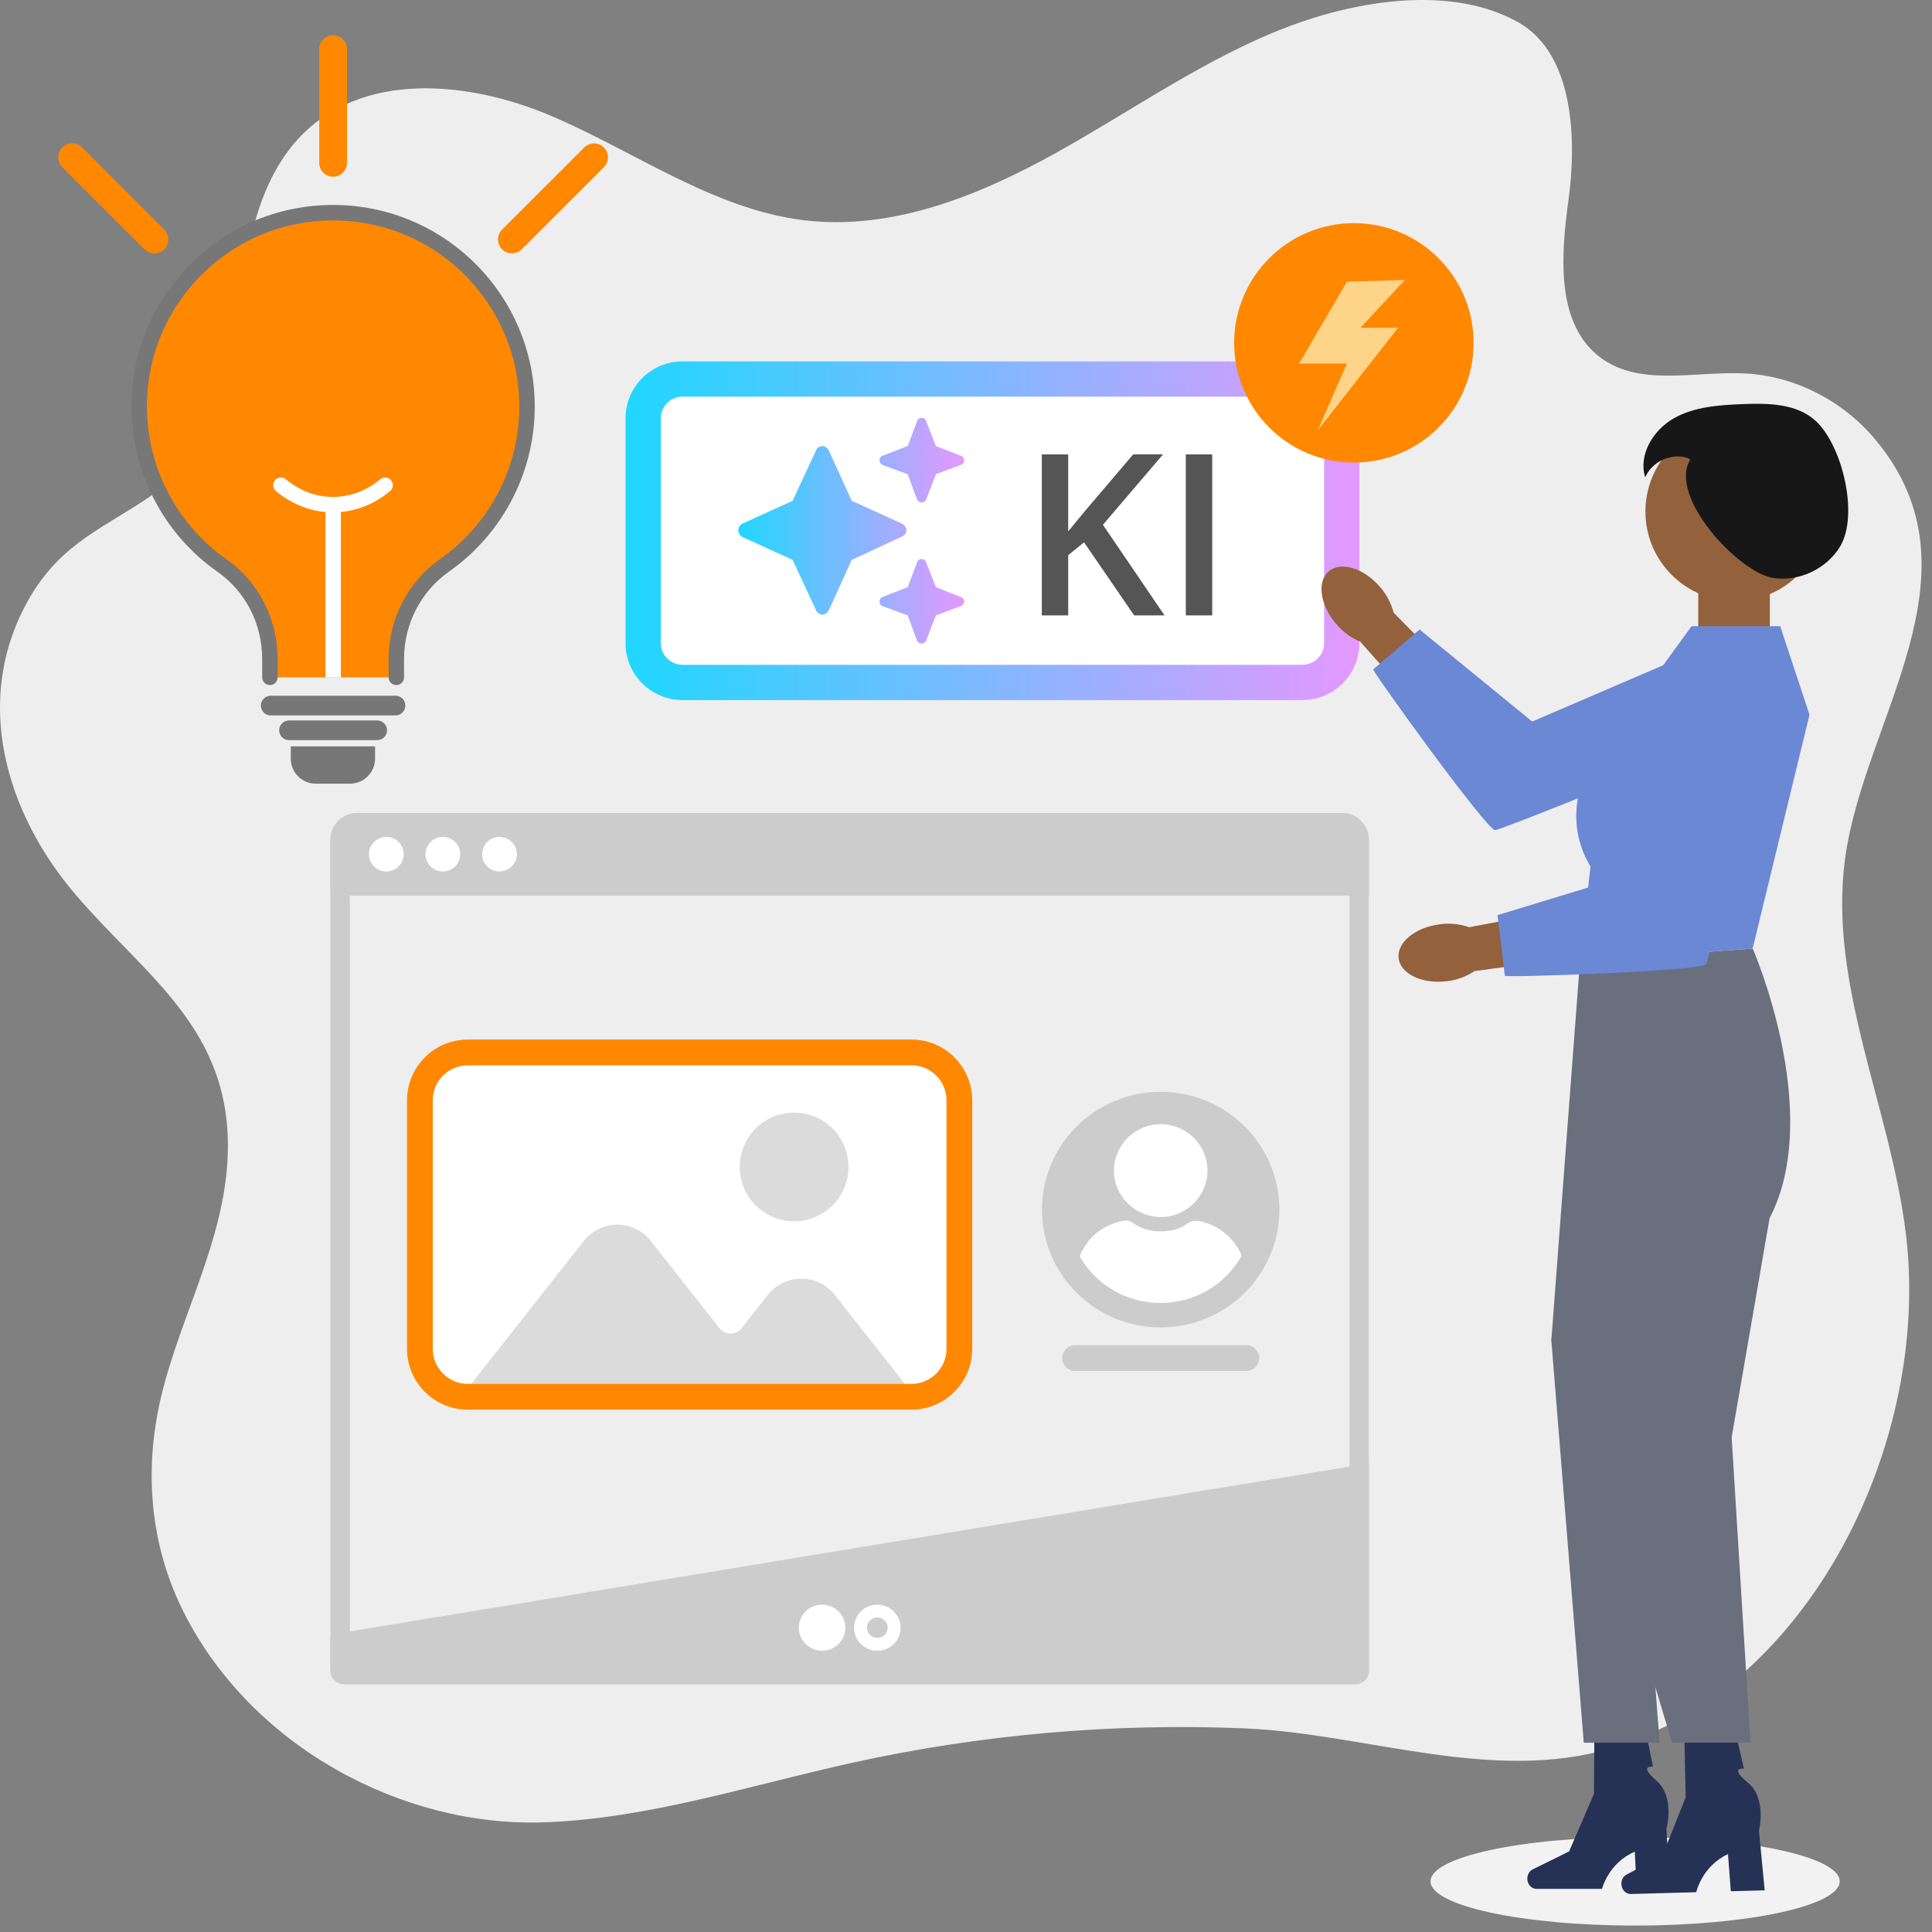 <?xml version="1.0" encoding="utf-8"?>
<!-- Generator: Adobe Illustrator 27.9.1, SVG Export Plug-In . SVG Version: 6.00 Build 0)  -->
<svg version="1.1" id="Layer_1" xmlns="http://www.w3.org/2000/svg" xmlns:xlink="http://www.w3.org/1999/xlink" x="0px" y="0px"
	 viewBox="0 0 300 300" style="enable-background:new 0 0 300 300;" xml:space="preserve">
<rect x="0" y="0" width="300" height="300" fill="#808080" stroke="none"/>
<style type="text/css">
	.st0{fill:#EEEEEE;}
	.st1{fill:#FFFFFF;}
	.st2{fill:url(#SVGID_1_);}
	.st3{fill:#555555;}
	.st4{fill:url(#SVGID_00000063605350688396215630000013258418837696868011_);}
	.st5{fill:url(#SVGID_00000093173214617344911240000015456149117028321431_);}
	.st6{fill:url(#SVGID_00000110458719181286726960000012846478951196573592_);}
	.st7{fill:#9FB3CD;}
	.st8{fill:#DCDCDC;}
	.st9{fill:#FF8800;}
	.st10{fill:#70D3AD;}
	.st11{fill:#E5E5E5;}
	.st12{fill:#E5F1F8;}
	.st13{fill:#F0EEEA;}
	.st14{fill:#CCCCCC;}
	.st15{fill:#CBCBCB;}
	.st16{fill:url(#SVGID_00000107585643806026465550000015970604378318211973_);}
	.st17{fill:url(#SVGID_00000181051835514058602200000002558383605942875542_);}
	.st18{fill:#EFECE8;}
	.st19{fill:#CACACA;}
	.st20{fill:#666666;}
	.st21{fill:#F2F2F2;}
	.st22{fill:#253255;}
	.st23{fill:none;stroke:#9FB3CE;stroke-width:4;stroke-miterlimit:10;}
	.st24{fill:#93613C;}
	.st25{fill:#6B88D5;}
	.st26{fill:#6A6F7D;}
	.st27{fill:#171717;}
	.st28{fill:#F7C4A7;}
	.st29{fill:#5B6B8F;}
	.st30{fill:#2F2E41;}
	.st31{fill:#293A56;}
	.st32{fill:#5C5CA0;}
	.st33{fill:#813B0C;}
	.st34{fill:#6C63FF;}
	.st35{fill:#C68966;}
	.st36{opacity:0.1;enable-background:new    ;}
	.st37{fill:#777777;}
	.st38{fill:#AAAAAA;}
	.st39{enable-background:new    ;}
	.st40{fill:#999999;}
	.st41{fill:#333333;}
	.st42{fill:#2F2E40;}
	.st43{fill:#946196;}
	.st44{fill:#BB8958;}
	.st45{fill:#DBDBDB;}
	.st46{fill:#DADADA;}
	.st47{clip-path:url(#SVGID_00000109734357754631873810000008951051809971425176_);}
	.st48{clip-path:url(#SVGID_00000164479155293507098520000011718453087928241851_);}
	.st49{clip-path:url(#SVGID_00000145736882462326110340000000906374439306635657_);}
	.st50{fill:#8AB7B0;}
	.st51{fill:#A68890;}
	.st52{fill:#7AB9B0;}
	.st53{fill:#303351;}
	.st54{fill:#D4BA8D;}
	.st55{fill:#B06D4D;}
	.st56{fill:#23486A;}
	.st57{clip-path:url(#SVGID_00000168097813933927557600000013620333583974848169_);}
	.st58{fill:#1FD7FF;}
	.st59{fill:#20D7FF;}
	.st60{fill:#21D6FF;}
	.st61{fill:#22D6FF;}
	.st62{fill:#23D6FF;}
	.st63{fill:#24D5FF;}
	.st64{fill:#25D5FF;}
	.st65{fill:#26D5FF;}
	.st66{fill:#27D4FF;}
	.st67{fill:#28D4FF;}
	.st68{fill:#29D4FF;}
	.st69{fill:#2AD3FF;}
	.st70{fill:#2BD3FF;}
	.st71{fill:#2CD3FF;}
	.st72{fill:#2DD3FF;}
	.st73{fill:#2ED2FF;}
	.st74{fill:#2FD2FF;}
	.st75{fill:#30D2FF;}
	.st76{fill:#31D1FF;}
	.st77{fill:#32D1FF;}
	.st78{fill:#33D1FF;}
	.st79{fill:#34D0FF;}
	.st80{fill:#35D0FF;}
	.st81{fill:#36D0FF;}
	.st82{fill:#37CFFF;}
	.st83{fill:#38CFFF;}
	.st84{fill:#39CFFF;}
	.st85{fill:#3ACEFF;}
	.st86{fill:#3BCEFF;}
	.st87{fill:#3CCEFF;}
	.st88{fill:#3DCDFF;}
	.st89{fill:#3ECDFF;}
	.st90{fill:#3FCDFF;}
	.st91{fill:#40CCFF;}
	.st92{fill:#41CCFF;}
	.st93{fill:#42CCFF;}
	.st94{fill:#43CBFF;}
	.st95{fill:#44CBFF;}
	.st96{fill:#45CBFF;}
	.st97{fill:#46CAFF;}
	.st98{fill:#47CAFF;}
	.st99{fill:#48CAFF;}
	.st100{fill:#49CAFF;}
	.st101{fill:#4AC9FF;}
	.st102{fill:#4BC9FF;}
	.st103{fill:#4CC9FF;}
	.st104{fill:#4DC8FF;}
	.st105{fill:#4EC8FF;}
	.st106{fill:#4FC8FF;}
	.st107{fill:#50C7FF;}
	.st108{fill:#51C7FF;}
	.st109{fill:#52C7FF;}
	.st110{fill:#53C6FF;}
	.st111{fill:#54C6FF;}
	.st112{fill:#55C6FF;}
	.st113{fill:#56C5FF;}
	.st114{fill:#57C5FF;}
	.st115{fill:#58C5FF;}
	.st116{fill:#59C4FF;}
	.st117{fill:#5AC4FF;}
	.st118{fill:#5BC4FF;}
	.st119{fill:#5CC3FF;}
	.st120{fill:#5DC3FF;}
	.st121{fill:#5EC3FF;}
	.st122{fill:#5FC2FF;}
	.st123{fill:#60C2FF;}
	.st124{fill:#61C2FF;}
	.st125{fill:#62C1FF;}
	.st126{fill:#63C1FF;}
	.st127{fill:#64C1FF;}
	.st128{fill:#65C1FF;}
	.st129{fill:#66C0FF;}
	.st130{fill:#67C0FF;}
	.st131{fill:#68C0FF;}
	.st132{fill:#69BFFF;}
	.st133{fill:#6ABFFF;}
	.st134{fill:#6BBFFF;}
	.st135{fill:#6CBEFF;}
	.st136{fill:#6DBEFF;}
	.st137{fill:#6EBEFF;}
	.st138{fill:#6FBDFF;}
	.st139{fill:#70BDFF;}
	.st140{fill:#71BDFF;}
	.st141{fill:#72BCFF;}
	.st142{fill:#73BCFF;}
	.st143{fill:#74BCFF;}
	.st144{fill:#75BBFF;}
	.st145{fill:#76BBFF;}
	.st146{fill:#77BBFF;}
	.st147{fill:#78BAFF;}
	.st148{fill:#79BAFF;}
	.st149{fill:#7ABAFF;}
	.st150{fill:#7BB9FF;}
	.st151{fill:#7CB9FF;}
	.st152{fill:#7DB9FF;}
	.st153{fill:#7EB8FF;}
	.st154{fill:#7FB8FF;}
	.st155{fill:#80B8FF;}
	.st156{fill:#82B8FF;}
	.st157{fill:#83B7FF;}
	.st158{fill:#84B7FF;}
	.st159{fill:#85B7FF;}
	.st160{fill:#86B6FF;}
	.st161{fill:#87B6FF;}
	.st162{fill:#88B6FF;}
	.st163{fill:#89B5FF;}
	.st164{fill:#8AB5FF;}
	.st165{fill:#8BB5FF;}
	.st166{fill:#8CB4FF;}
	.st167{fill:#8DB4FF;}
	.st168{fill:#8EB4FF;}
	.st169{fill:#8FB3FF;}
	.st170{fill:#90B3FF;}
	.st171{fill:#91B3FF;}
	.st172{fill:#92B2FF;}
	.st173{fill:#93B2FF;}
	.st174{fill:#94B2FF;}
	.st175{fill:#95B1FF;}
	.st176{fill:#96B1FF;}
	.st177{fill:#97B1FF;}
	.st178{fill:#98B0FF;}
	.st179{fill:#99B0FF;}
	.st180{fill:#9AB0FF;}
	.st181{fill:#9BAFFF;}
	.st182{fill:#9CAFFF;}
	.st183{fill:#9DAFFF;}
	.st184{fill:#9EAFFF;}
	.st185{fill:#9FAEFF;}
	.st186{fill:#A0AEFF;}
	.st187{fill:#A1AEFF;}
	.st188{fill:#A2ADFF;}
	.st189{fill:#A3ADFF;}
	.st190{fill:#A4ADFF;}
	.st191{fill:#A5ACFF;}
	.st192{fill:#A6ACFF;}
	.st193{fill:#A7ACFF;}
	.st194{fill:#A8ABFF;}
	.st195{fill:#A9ABFF;}
	.st196{fill:#AAABFF;}
	.st197{fill:#ABAAFF;}
	.st198{fill:#ACAAFF;}
	.st199{fill:#ADAAFF;}
	.st200{fill:#AEA9FF;}
	.st201{fill:#AFA9FF;}
	.st202{fill:#B0A9FF;}
	.st203{fill:#B1A8FF;}
	.st204{fill:#B2A8FF;}
	.st205{fill:#B3A8FF;}
	.st206{fill:#B4A7FF;}
	.st207{fill:#B5A7FF;}
	.st208{fill:#B6A7FF;}
	.st209{fill:#B7A6FF;}
	.st210{fill:#B8A6FF;}
	.st211{fill:#B9A6FF;}
	.st212{fill:#BAA6FF;}
	.st213{fill:#BBA5FF;}
	.st214{fill:#BCA5FF;}
	.st215{fill:#BDA5FF;}
	.st216{fill:#BEA4FF;}
	.st217{fill:#BFA4FF;}
	.st218{fill:#C0A4FF;}
	.st219{fill:#C1A3FF;}
	.st220{fill:#C2A3FF;}
	.st221{fill:#C3A3FF;}
	.st222{fill:#C4A2FF;}
	.st223{fill:#C5A2FF;}
	.st224{fill:#C6A2FF;}
	.st225{fill:#C7A1FF;}
	.st226{fill:#C8A1FF;}
	.st227{fill:#C9A1FF;}
	.st228{fill:#CAA0FF;}
	.st229{fill:#CBA0FF;}
	.st230{fill:#CCA0FF;}
	.st231{fill:#CD9FFF;}
	.st232{fill:#CE9FFF;}
	.st233{fill:#CF9FFF;}
	.st234{fill:#D09EFF;}
	.st235{fill:#D19EFF;}
	.st236{fill:#D29EFF;}
	.st237{fill:#D39DFF;}
	.st238{fill:#D49DFF;}
	.st239{fill:#D59DFF;}
	.st240{fill:#D69DFF;}
	.st241{fill:#D79CFF;}
	.st242{fill:#D89CFF;}
	.st243{fill:#D99CFF;}
	.st244{fill:#DA9BFF;}
	.st245{fill:#DB9BFF;}
	.st246{fill:#DC9BFF;}
	.st247{fill:#DD9AFF;}
	.st248{fill:#DE9AFF;}
	.st249{fill:#DF9AFF;}
	.st250{fill:#E099FF;}
	.st251{fill:#E199FF;}
	.st252{fill:#E299FF;}
	.st253{fill:#E398FF;}
	.st254{fill:#E498FF;}
	.st255{clip-path:url(#SVGID_00000177476254429297322600000010727245007420392329_);}
	.st256{fill:#70D3AB;}
	.st257{fill:#FED488;}
	.st258{fill:url(#SVGID_00000007398067061596057050000001779018652846278017_);}
	.st259{fill:url(#SVGID_00000000926909070327244930000004357260279807692978_);}
	.st260{fill:url(#SVGID_00000087388020250445123140000004155673310806002576_);}
	.st261{fill:url(#SVGID_00000101813237844841589710000004356408056546628275_);}
	.st262{fill:url(#SVGID_00000130647820862522847470000005502869602195392424_);}
	.st263{fill:url(#SVGID_00000053523211607900399960000016502354445086075806_);}
	.st264{fill:url(#SVGID_00000090261241137992515960000007858307452053970589_);}
	.st265{fill:url(#SVGID_00000056386360325834032510000007376797083857399955_);}
</style>
<g>
	<g>
		<path class="st0" d="M250.34,271.41c30.75-9.35,49.48-47.53,45.62-79.68c-2.36-19.66-12.05-38.6-9.48-58.25
			c2.85-21.74,22.06-44.43,4.75-65.19c-5.08-6.1-12.56-9.9-20.26-10.3c-7.89-0.41-16.86,2.29-23.02-2.92
			c-6.32-5.34-5.56-15.52-4.4-23.98c1.25-9.1,0.99-22.67-7.8-27.63c-10.32-5.81-24.84-3.38-35.32,0.53
			c-12.9,4.81-24.37,13.03-36.47,19.76c-12.11,6.73-25.6,12.11-39.17,10.44c-13.94-1.71-26.01-10.53-39-16.11
			s-29.71-7.17-39.49,3.48c-7.6,8.28-8.31,20.88-10.39,32.19c-1.52,8.3-4.88,17.91-11.85,22.82c-7.45,5.25-14.38,7.47-19.48,16.29
			c-9.07,15.72-3.63,33.44,7.16,46.06c10.93,12.79,24.44,20.98,23.61,40.69c-0.55,13.18-7.36,24.74-10.34,37.31
			c-2.7,11.39-1.72,23.03,3.52,33.43c10.5,20.84,33.93,33.41,55.99,32.62c16.18-0.58,31.9-5.74,47.78-9.24
			c20.03-4.42,40.58-6.2,60.95-5.35C212.01,269.17,231.86,277.03,250.34,271.41z"/>
	</g>
</g>
<g>
	<g>
		<path class="st1" d="M202.24,108.71h-96.26c-4.89,0-8.85-3.96-8.85-8.85v-34.9c0-4.89,3.96-8.85,8.85-8.85h96.26
			c4.89,0,8.85,3.96,8.85,8.85v34.9C211.08,104.75,207.12,108.71,202.24,108.71z"/>
		<linearGradient id="SVGID_1_" gradientUnits="userSpaceOnUse" x1="97.133" y1="82.411" x2="211.084" y2="82.411">
			<stop  offset="0" style="stop-color:#1FD7FF"/>
			<stop  offset="1" style="stop-color:#E498FF"/>
		</linearGradient>
		<path class="st2" d="M202.24,61.59c1.86,0,3.37,1.51,3.37,3.37v34.9c0,1.86-1.51,3.37-3.37,3.37h-96.26
			c-1.86,0-3.37-1.51-3.37-3.37v-34.9c0-1.86,1.51-3.37,3.37-3.37H202.24 M202.24,56.11h-96.26c-4.89,0-8.85,3.96-8.85,8.85v34.9
			c0,4.89,3.96,8.85,8.85,8.85h96.26c4.89,0,8.85-3.96,8.85-8.85v-34.9C211.08,60.07,207.12,56.11,202.24,56.11L202.24,56.11z"/>
	</g>
	<g>
		<path class="st3" d="M180.83,95.56h-4.72l-7.78-11.35l-2.46,2v9.35h-4.1v-25h4.1v11.95c0.5-0.62,1.01-1.23,1.52-1.85
			c0.51-0.62,1.03-1.23,1.54-1.85l7.04-8.26h4.63l-9.34,10.94L180.83,95.56z M184.13,95.56v-25h4.1v25H184.13z"/>
	</g>
	
		<linearGradient id="SVGID_00000060736004977581627030000012484597358715302024_" gradientUnits="userSpaceOnUse" x1="114.658" y1="-786.301" x2="149.718" y2="-786.301" gradientTransform="matrix(1 0 0 -1 0 -703.89)">
		<stop  offset="0" style="stop-color:#1FD7FF"/>
		<stop  offset="1" style="stop-color:#E498FF"/>
	</linearGradient>
	<path style="fill:url(#SVGID_00000060736004977581627030000012484597358715302024_);" d="M137.05,70.77l3.9-1.51l1.44-3.83
		c0.07-0.34,0.41-0.55,0.75-0.55c0.27,0,0.62,0.21,0.68,0.55l1.51,3.83l3.83,1.51c0.34,0.07,0.55,0.41,0.55,0.68
		c0,0.34-0.21,0.68-0.55,0.75l-3.83,1.44l-1.51,3.9c-0.07,0.27-0.41,0.48-0.68,0.48c-0.34,0-0.68-0.21-0.75-0.48l-1.44-3.9
		l-3.9-1.44c-0.27-0.07-0.48-0.41-0.48-0.75C136.57,71.18,136.78,70.84,137.05,70.77z M128.7,69.95l3.56,7.81l7.81,3.56
		c0.41,0.21,0.68,0.62,0.68,1.03c0,0.41-0.27,0.82-0.68,0.96l-7.81,3.63l-3.56,7.81c-0.21,0.41-0.62,0.68-1.03,0.68
		s-0.82-0.27-0.96-0.68l-3.63-7.81l-7.81-3.56c-0.41-0.21-0.62-0.62-0.62-1.03c0-0.41,0.21-0.82,0.62-1.03l7.81-3.56l3.63-7.81
		c0.14-0.41,0.55-0.68,0.96-0.68S128.49,69.54,128.7,69.95z M140.95,91.18l1.44-3.83c0.07-0.34,0.41-0.55,0.75-0.55
		c0.27,0,0.62,0.21,0.68,0.55l1.51,3.83l3.83,1.51c0.34,0.07,0.55,0.41,0.55,0.68c0,0.34-0.21,0.68-0.55,0.75l-3.83,1.44l-1.51,3.9
		c-0.07,0.27-0.41,0.48-0.68,0.48c-0.34,0-0.68-0.21-0.75-0.48l-1.44-3.9l-3.9-1.44c-0.27-0.07-0.48-0.41-0.48-0.75
		c0-0.27,0.21-0.62,0.48-0.68L140.95,91.18z"/>
</g>
<g>
	<g>
		<g>
			<ellipse class="st21" cx="253.9" cy="292.13" rx="31.77" ry="6.87"/>
		</g>
	</g>
	<g>
		<g>
			<path class="st22" d="M251.77,292.55L251.77,292.55c-0.02-0.63,0.29-1.2,0.79-1.46l5.58-2.95l3.61-9.05l-0.19-9.01l7.92-1.15
				l1.31,5.71c0,0-2.38-0.29,0.62,2.17c2.99,2.46,1.72,7.46,1.72,7.46l0.89,9.26l-5.26,0.14l-0.44-5.76
				c-4.04,1.85-4.93,5.91-4.93,5.91l-10.19,0.28C252.43,294.1,251.79,293.41,251.77,292.55L251.77,292.55L251.77,292.55z"/>
		</g>
	</g>
	<g>
		<g>
			<path class="st22" d="M237.16,291.72L237.16,291.72c0-0.63,0.33-1.19,0.83-1.44l5.66-2.79l3.86-8.95l0.06-9.01l7.95-0.93
				l1.15,5.74c0,0-2.37-0.35,0.56,2.18c2.92,2.54,1.52,7.5,1.52,7.5l0.64,9.28h-5.26l-0.28-5.77c-4.09,1.74-5.09,5.77-5.09,5.77
				h-10.2C237.78,293.29,237.16,292.59,237.16,291.72L237.16,291.72L237.16,291.72z"/>
		</g>
	</g>
	<g>
		<g>
			<g>
				<g>
					<path class="st24" d="M207.52,96.93c-2.53-2.92-3.07-6.59-1.21-8.2c1.86-1.61,5.42-0.55,7.94,2.37
						c1.03,1.15,1.76,2.54,2.15,4.03l4.77,4.86l17.13,16.69l-3.63,6.25l-7.81-4.73l-11.57-13.97l-4.08-4.6
						C209.78,99.04,208.52,98.11,207.52,96.93L207.52,96.93z"/>
				</g>
			</g>
			<g>
				<g>
					<path class="st25" d="M277.44,110.81c0,0-44.02,18.06-45.29,18.09s-19.16-24.75-18.91-24.96c0.25-0.21,7.19-6.19,7.19-6.19
						l17.49,14.29l32-13.75L277.44,110.81L277.44,110.81z"/>
				</g>
			</g>
		</g>
		<g>
			<g>
				<rect x="263.7" y="89.09" class="st24" width="11.12" height="21.59"/>
			</g>
		</g>
		<g>
			<g>
				<path class="st26" d="M245.34,149.25l-4.45,58.85l18.74,62.5h12.18l-2.92-47.42l5.89-34.02c8.51-16.36-2.62-41.87-2.62-41.87
					L245.34,149.25L245.34,149.25z"/>
			</g>
		</g>
		<g>
			<g>
				<polygon class="st26" points="257.71,270.61 245.93,270.61 240.89,208.11 250.57,177.83 				"/>
			</g>
		</g>
		<g>
			<g>
				<circle class="st24" cx="269.41" cy="79.43" r="13.91"/>
			</g>
		</g>
		<g>
			<g>
				<path class="st24" d="M224.67,152.36c-3.84,0.47-7.19-1.12-7.49-3.56c-0.3-2.44,2.56-4.8,6.4-5.28
					c1.53-0.21,3.09-0.05,4.54,0.46l6.69-1.26l23.4-4.94l3.17,6.49l-8.28,3.86l-18.04,1.83l-6.09,0.83
					C227.67,151.65,226.2,152.19,224.67,152.36L224.67,152.36z"/>
			</g>
		</g>
		<g>
			<g>
				<path class="st25" d="M247.61,117.95c-3.55,4.89-3.81,11.44-0.64,16.58l0,0l-1.64,14.72l26.82-1.96l8.83-36.31l-4.55-13.74
					h-13.77L247.61,117.95z"/>
			</g>
		</g>
		<g>
			<g>
				<path class="st25" d="M275.12,102.01c0,0-9.5,46.63-10.19,47.7s-31.22,2.14-31.26,1.81l-1.14-9.42l21.61-6.57l6.39-34.24
					L275.12,102.01L275.12,102.01z"/>
			</g>
		</g>
		<g>
			<g>
				<path class="st27" d="M262.11,71.14c-2.52-0.87-5.61,0.51-6.64,2.98c-1.1-3.5,1.24-7.35,4.43-9.16
					c3.19-1.81,7.01-2.06,10.67-2.21c3.99-0.16,8.42-0.1,11.36,2.6c4.15,3.82,6.75,14.63,3.79,19.53c-2.1,3.46-6.36,5.47-10.36,4.87
					c-5.34-0.79-16.42-12.67-12.89-18.4"/>
			</g>
		</g>
	</g>
</g>
<g>
	<g>
		<path class="st0" d="M51.32,130.17v128.95c0,1.32,0.93,2.38,2.08,2.38h157.07c1.15,0,2.08-1.07,2.08-2.38V130.17H51.32z"/>
	</g>
</g>
<g>
	<g>
		<path class="st14" d="M209.55,133.17v125.34H54.32V133.17H209.55 M212.55,130.17H51.32v128.95c0,1.32,0.93,2.38,2.08,2.38h157.07
			c1.15,0,2.08-1.07,2.08-2.38V130.17L212.55,130.17z"/>
	</g>
</g>
<g>
	<g>
		<g>
			<path class="st14" d="M212.56,227.25v32.19c0,1.14-0.94,2.07-2.08,2.07H53.4c-1.15,0-2.08-0.92-2.08-2.07v-5.59L212.56,227.25z"
				/>
		</g>
	</g>
	<g>
		<g>
			<path class="st14" d="M209.56,230.78v27.72H54.32v-2.11L209.56,230.78 M212.56,227.25l-161.24,26.6v5.59
				c0,1.14,0.93,2.07,2.08,2.07h157.08c1.15,0,2.08-0.92,2.08-2.07V227.25L212.56,227.25z"/>
		</g>
	</g>
</g>
<g>
	<g>
		<g>
			<path class="st14" d="M55.52,126.23h152.83c2.32,0,4.2,1.87,4.2,4.17v8.64H51.32v-8.64C51.32,128.1,53.2,126.23,55.52,126.23z"/>
		</g>
	</g>
	<g>
		<g>
			<path class="st14" d="M208.35,129.23c0.66,0,1.2,0.52,1.2,1.17v5.64H54.32v-5.64c0-0.64,0.54-1.17,1.2-1.17H208.35
				 M208.35,126.23H55.52c-2.32,0-4.2,1.87-4.2,4.17v8.64h161.23v-8.64C212.55,128.1,210.67,126.23,208.35,126.23L208.35,126.23z"/>
		</g>
	</g>
</g>
<g>
	<g>
		<g>
			<ellipse class="st1" cx="59.99" cy="132.64" rx="2.7" ry="2.68"/>
		</g>
	</g>
	<g>
		<g>
			<ellipse class="st1" cx="68.77" cy="132.64" rx="2.7" ry="2.68"/>
		</g>
	</g>
	<g>
		<g>
			<ellipse class="st1" cx="77.56" cy="132.64" rx="2.7" ry="2.68"/>
		</g>
	</g>
</g>
<g>
	<g>
		<g>
			<ellipse class="st1" cx="127.65" cy="252.75" rx="3.61" ry="3.58"/>
		</g>
	</g>
	<g>
		<g>
			<path class="st1" d="M136.23,251.17c0.89,0,1.61,0.71,1.61,1.58s-0.72,1.58-1.61,1.58s-1.61-0.71-1.61-1.58
				S135.35,251.17,136.23,251.17 M136.23,249.17c-1.99,0-3.61,1.6-3.61,3.58c0,1.98,1.61,3.58,3.61,3.58s3.61-1.6,3.61-3.58
				C139.84,250.77,138.22,249.17,136.23,249.17L136.23,249.17z"/>
		</g>
	</g>
</g>
<g>
	<g>
		<g>
			<g>
				<path class="st14" d="M193.53,212.88h-26.59c-1.1,0-2-0.9-2-2s0.9-2,2-2h26.59c1.1,0,2,0.9,2,2S194.64,212.88,193.53,212.88z"/>
			</g>
		</g>
		<g>
			<g>
				<g>
					<g>
						<g>
							<ellipse class="st14" cx="180.23" cy="187.83" rx="18.43" ry="18.29"/>
						</g>
					</g>
				</g>
			</g>
			<g id="_x35_1T1uy_00000026866831603073705490000003031489383199085485_">
				<g>
					<g>
						<g>
							<path class="st1" d="M180.19,202.32c-3.17-0.03-6.05-0.95-8.59-2.82c-1.51-1.11-2.77-2.47-3.75-4.08
								c-0.14-0.23-0.19-0.47-0.06-0.72c1.26-2.63,3.31-4.32,6.16-5.03c0.22-0.05,0.45-0.09,0.67-0.13
								c0.44-0.09,0.82,0.03,1.18,0.28c1.44,1.01,3.05,1.46,4.81,1.38c1.34-0.06,2.62-0.38,3.7-1.16c0.8-0.59,1.58-0.56,2.44-0.32
								c2.44,0.68,4.29,2.12,5.58,4.27c0.55,0.92,0.57,0.93-0.02,1.82c-1.46,2.19-3.37,3.9-5.75,5.06
								C184.55,201.84,182.42,202.31,180.19,202.32z"/>
						</g>
					</g>
					<g>
						<g>
							<path class="st1" d="M180.22,188.98c-3.99-0.02-7.28-3.29-7.25-7.23c0.03-3.97,3.32-7.22,7.29-7.19
								c3.99,0.03,7.25,3.27,7.24,7.21C187.49,185.74,184.2,189,180.22,188.98z"/>
						</g>
					</g>
				</g>
			</g>
		</g>
	</g>
</g>
<g>
	<g>
		<g>
			<path class="st1" d="M141.12,216.94H73.05c-4.33,0-7.85-3.51-7.85-7.85v-37.83c0-4.33,3.51-7.85,7.85-7.85h68.07
				c4.33,0,7.85,3.51,7.85,7.85v37.83C148.97,213.43,145.45,216.94,141.12,216.94z"/>
		</g>
	</g>
	<g>
		<g>
			<path class="st45" d="M142.18,217H71.51l19.15-24.31c2.65-3.36,7.75-3.36,10.39,0l10.68,13.56c0.87,1.11,2.55,1.11,3.42,0
				l4.08-5.18c2.65-3.36,7.74-3.36,10.39,0L142.18,217z"/>
		</g>
	</g>
	<g>
		<g>
			<circle class="st45" cx="123.31" cy="181.2" r="8.44"/>
		</g>
	</g>
	<g>
		<g>
			<path class="st9" d="M141.53,218.89H72.64c-5.2,0-9.44-4.23-9.44-9.44v-38.59c0-5.2,4.23-9.44,9.44-9.44h68.89
				c5.2,0,9.44,4.23,9.44,9.44v38.59C150.97,214.65,146.73,218.89,141.53,218.89z M72.64,165.42c-3,0-5.44,2.44-5.44,5.44v38.59
				c0,3,2.44,5.44,5.44,5.44h68.89c3,0,5.44-2.44,5.44-5.44v-38.59c0-3-2.44-5.44-5.44-5.44H72.64z"/>
		</g>
	</g>
</g>
<g>
	<g>
		<g>
			<g>
				<circle class="st9" cx="210.23" cy="53.24" r="18.59"/>
			</g>
		</g>
		<g>
			<g>
				<polygon class="st257" points="209.15,43.74 201.73,56.45 209.15,56.45 204.64,66.79 217.09,50.89 211.26,50.89 218.15,43.47 
									"/>
			</g>
		</g>
	</g>
</g>
<g>
	<g>
		<g>
			<g>
				<g>
					<g>
						<path class="st9" d="M81.83,62.6c0.18,10.4-4.92,19.64-12.8,25.18c-4.72,3.33-7.49,8.77-7.49,14.53v2.87H41.91v-2.87
							c0-5.75-2.72-11.2-7.43-14.5c-7.78-5.44-12.86-14.47-12.86-24.69c0-17.02,14.13-30.75,31.3-30.08
							C68.76,33.66,81.56,46.75,81.83,62.6z"/>
					</g>
				</g>
			</g>
			<g>
				<g>
					<g>
						<path class="st37" d="M61.54,106.38c-0.66,0-1.2-0.54-1.2-1.2v-2.87c0-6.19,2.99-11.99,8-15.51
							c7.86-5.53,12.46-14.57,12.29-24.18C80.37,47.3,68.17,34.84,52.87,34.25c-7.95-0.3-15.47,2.56-21.18,8.05
							c-5.72,5.5-8.87,12.9-8.87,20.83c0,9.43,4.62,18.29,12.35,23.71c4.97,3.48,7.94,9.27,7.94,15.47v2.87c0,0.66-0.54,1.2-1.2,1.2
							s-1.2-0.54-1.2-1.2v-2.87c0-5.43-2.59-10.48-6.92-13.51c-8.37-5.86-13.37-15.46-13.37-25.67c0-8.59,3.41-16.6,9.6-22.56
							c6.19-5.95,14.32-9.05,22.94-8.72c16.57,0.64,29.78,14.13,30.07,30.73c0.18,10.4-4.8,20.19-13.31,26.18
							c-4.37,3.08-6.98,8.14-6.98,13.55v2.87C62.74,105.85,62.2,106.38,61.54,106.38z"/>
					</g>
				</g>
			</g>
		</g>
		<g>
			<g>
				<g>
					<g>
						<path class="st1" d="M51.72,79.55c-0.21,0-0.42,0-0.63-0.01c-2.95-0.14-5.8-1.27-8.23-3.27c-0.51-0.42-0.58-1.18-0.16-1.69
							c0.42-0.51,1.18-0.58,1.68-0.16c2.02,1.67,4.38,2.62,6.81,2.73c2.81,0.13,5.53-0.81,7.85-2.73c0.51-0.42,1.26-0.35,1.68,0.16
							c0.42,0.51,0.35,1.26-0.16,1.68C57.97,78.42,54.92,79.55,51.72,79.55z"/>
					</g>
				</g>
			</g>
		</g>
		<g>
			<g>
				<g>
					<g>
						<path class="st1" d="M52.93,78.9v26.28h-2.39V78.9c0-0.66,0.53-1.2,1.2-1.2C52.39,77.71,52.93,78.24,52.93,78.9z"/>
					</g>
				</g>
			</g>
		</g>
		<g>
			<g>
				<g>
					<g>
						<path class="st37" d="M61.41,111.09H42.04c-0.84,0-1.53-0.68-1.53-1.53l0,0c0-0.84,0.68-1.53,1.53-1.53h19.37
							c0.84,0,1.53,0.68,1.53,1.53l0,0C62.94,110.4,62.25,111.09,61.41,111.09z"/>
					</g>
				</g>
			</g>
			<g>
				<g>
					<g>
						<path class="st37" d="M58.57,114.93H44.88c-0.84,0-1.53-0.68-1.53-1.53l0,0c0-0.84,0.68-1.53,1.53-1.53h13.69
							c0.84,0,1.53,0.68,1.53,1.53l0,0C60.1,114.25,59.41,114.93,58.57,114.93z"/>
					</g>
				</g>
			</g>
			<g>
				<g>
					<g>
						<path class="st37" d="M54.34,121.69h-5.3c-2.15,0-3.89-1.74-3.89-3.89v-1.9h13.09v1.9C58.23,119.95,56.49,121.69,54.34,121.69
							z"/>
					</g>
				</g>
			</g>
		</g>
	</g>
	<g>
		<g>
			<g>
				<g>
					<path class="st9" d="M51.73,27.44c-1.2,0-2.16-0.97-2.16-2.16V7.64c0-1.2,0.97-2.16,2.16-2.16s2.16,0.97,2.16,2.16v17.64
						C53.89,26.47,52.92,27.44,51.73,27.44z"/>
				</g>
			</g>
		</g>
	</g>
	<g>
		<g>
			<g>
				<g>
					<path class="st9" d="M23.97,39.35c-0.55,0-1.11-0.21-1.53-0.63L9.68,25.96c-0.85-0.85-0.85-2.21,0-3.06
						c0.85-0.85,2.22-0.85,3.06,0L25.5,35.66c0.85,0.85,0.85,2.21,0,3.06C25.08,39.14,24.53,39.35,23.97,39.35z"/>
				</g>
			</g>
		</g>
	</g>
	<g>
		<g>
			<g>
				<g>
					<path class="st9" d="M79.49,39.34c-0.55,0-1.11-0.21-1.53-0.63c-0.84-0.85-0.84-2.22,0-3.06L90.72,22.9
						c0.85-0.84,2.22-0.84,3.06,0c0.84,0.85,0.84,2.22,0,3.06L81.02,38.71C80.6,39.13,80.04,39.34,79.49,39.34z"/>
				</g>
			</g>
		</g>
	</g>
</g>
</svg>
